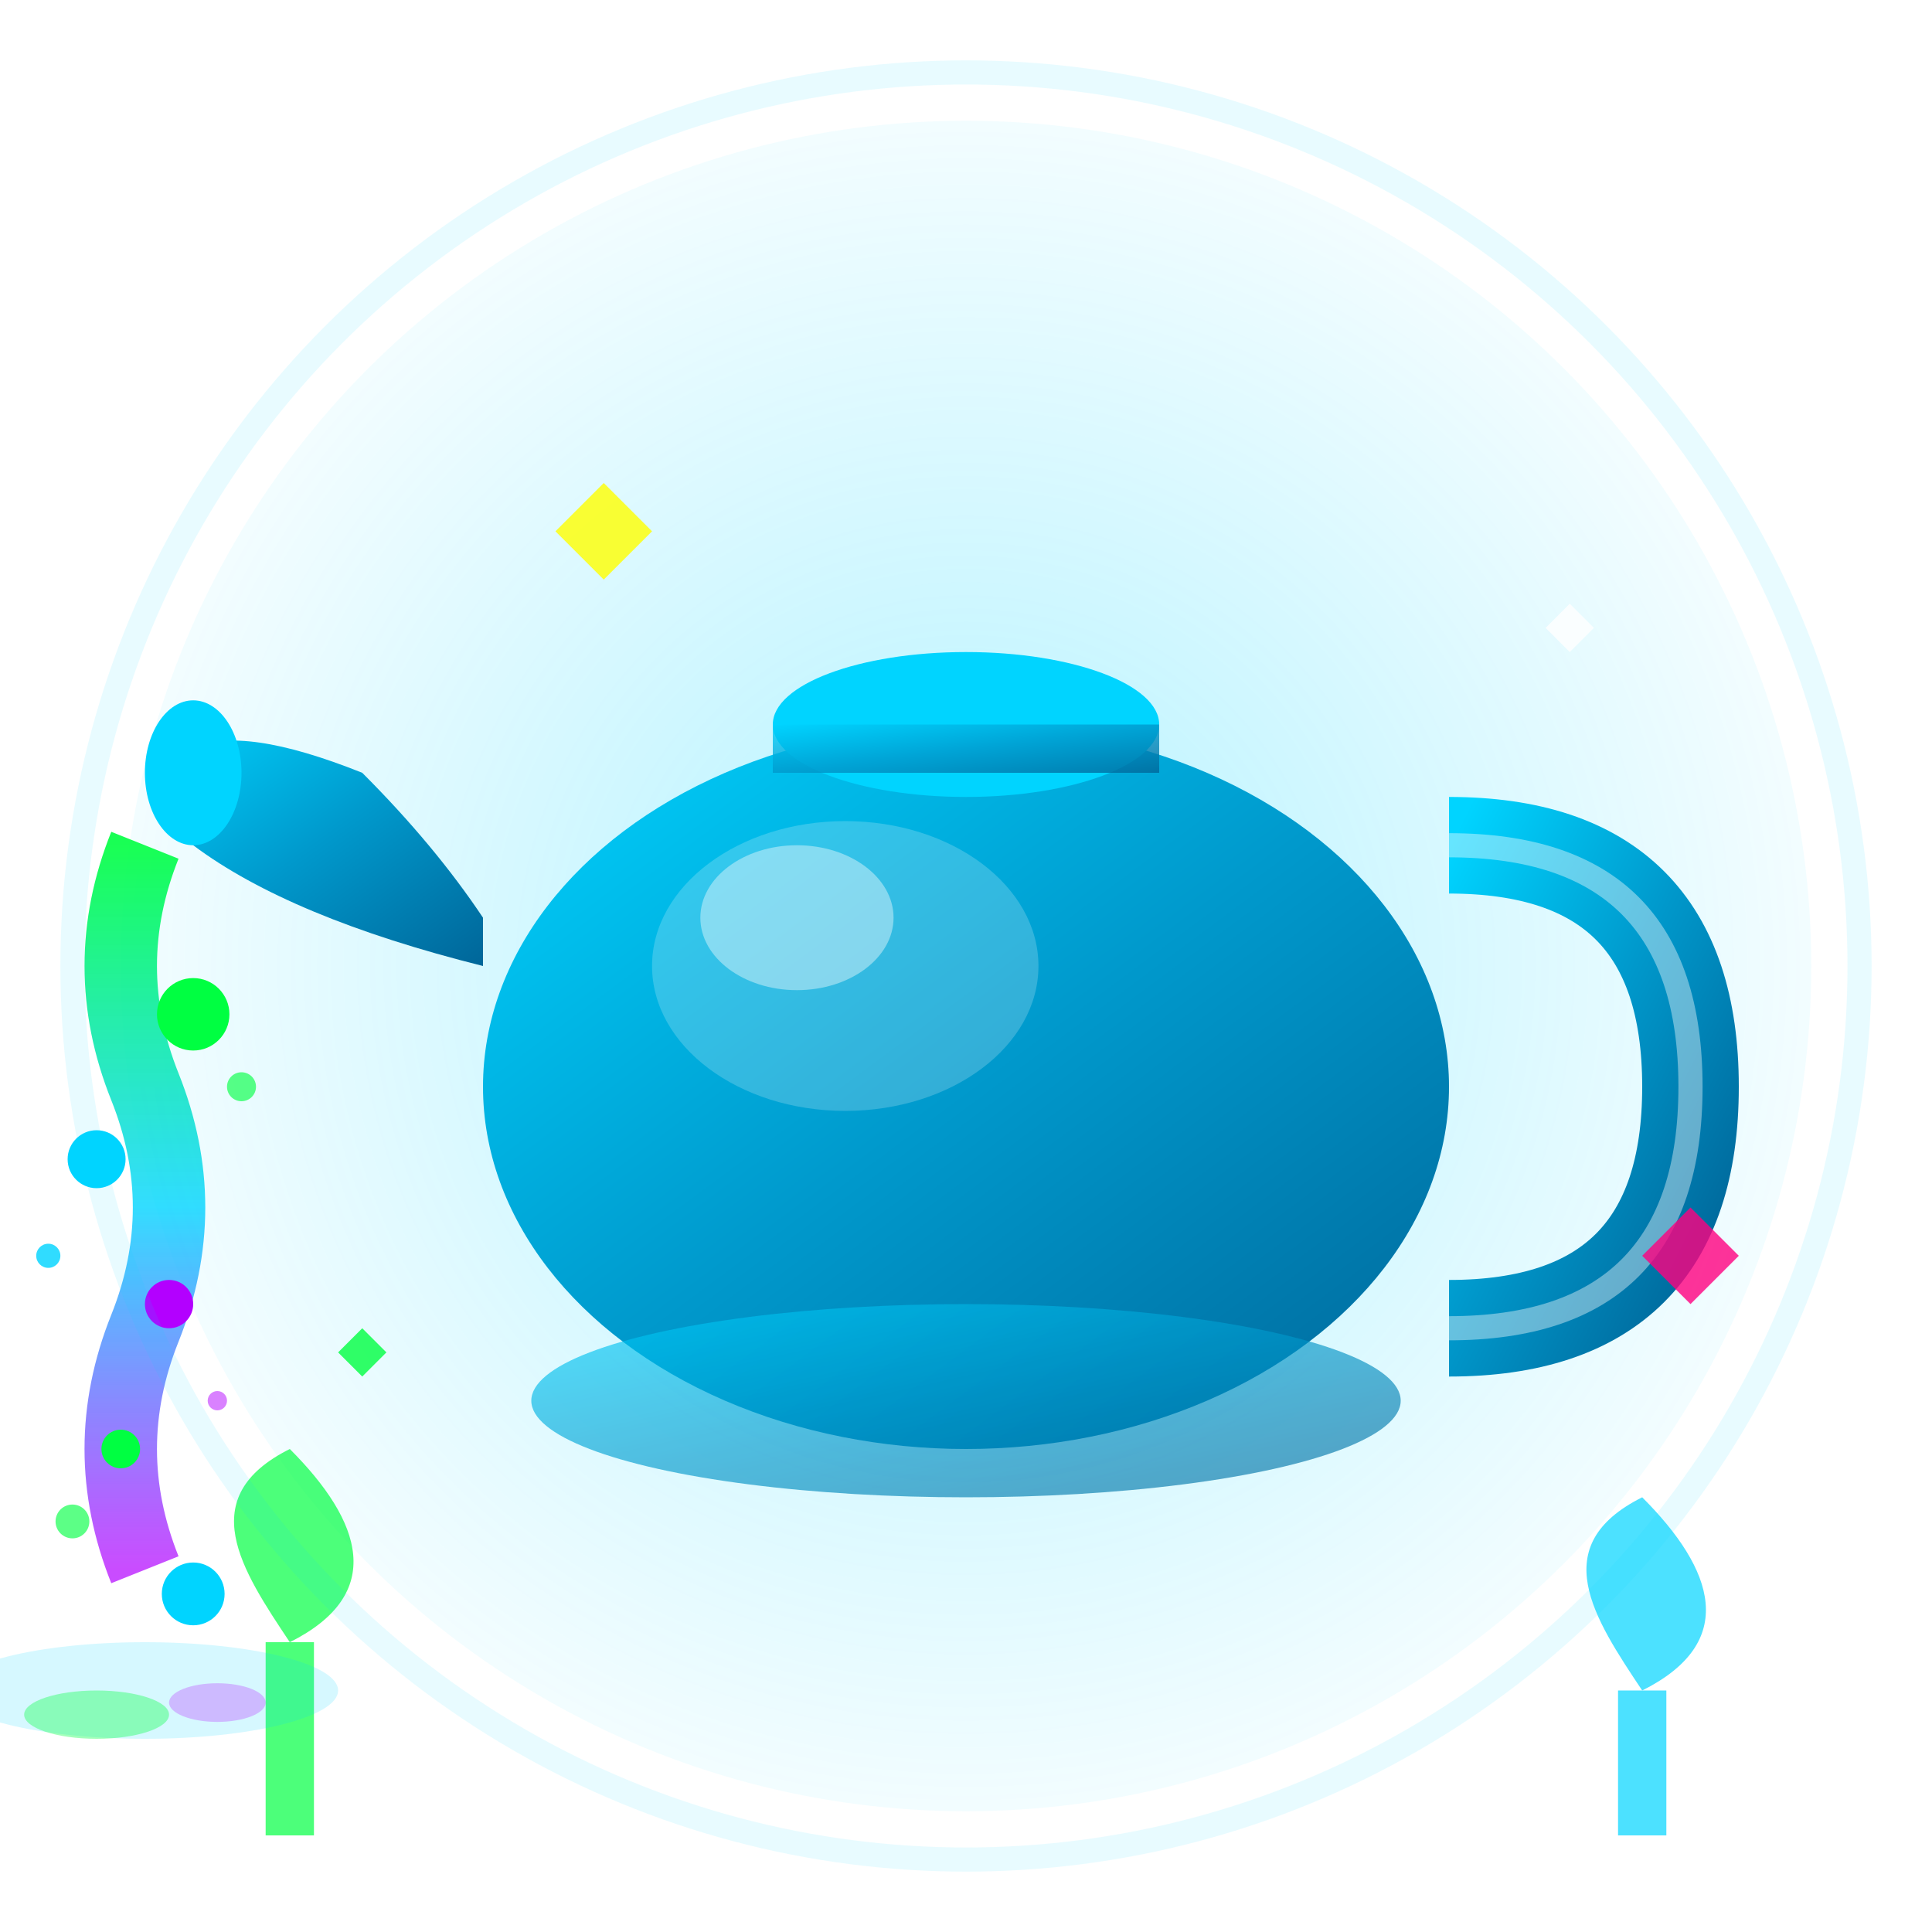 <svg width="80" height="80" viewBox="0 0 80 80" fill="none" xmlns="http://www.w3.org/2000/svg">
  <defs>
    <linearGradient id="canGradient" x1="0%" y1="0%" x2="100%" y2="100%">
      <stop offset="0%" style="stop-color:#00d4ff;stop-opacity:1" />
      <stop offset="50%" style="stop-color:#0099cc;stop-opacity:1" />
      <stop offset="100%" style="stop-color:#006699;stop-opacity:1" />
    </linearGradient>
    <linearGradient id="waterGradient" x1="0%" y1="0%" x2="0%" y2="100%">
      <stop offset="0%" style="stop-color:#00ff41;stop-opacity:0.9" />
      <stop offset="50%" style="stop-color:#00d4ff;stop-opacity:0.8" />
      <stop offset="100%" style="stop-color:#b300ff;stop-opacity:0.7" />
    </linearGradient>
    <filter id="neonGlow">
      <feGaussianBlur stdDeviation="3" result="coloredBlur"/>
      <feMerge> 
        <feMergeNode in="coloredBlur"/>
        <feMergeNode in="SourceGraphic"/>
      </feMerge>
    </filter>
    <filter id="strongGlow">
      <feGaussianBlur stdDeviation="4" result="coloredBlur"/>
      <feMerge> 
        <feMergeNode in="coloredBlur"/>
        <feMergeNode in="SourceGraphic"/>
      </feMerge>
    </filter>
    <radialGradient id="backgroundGlow" cx="50%" cy="50%" r="60%">
      <stop offset="0%" style="stop-color:#00d4ff;stop-opacity:0.3" />
      <stop offset="100%" style="stop-color:#00d4ff;stop-opacity:0" />
    </radialGradient>
  </defs>
  
  <!-- Background glow -->
  <circle cx="40" cy="40" r="35" fill="url(#backgroundGlow)"/>
  
  <!-- Main watering can body -->
  <ellipse cx="40" cy="45" rx="20" ry="15" fill="url(#canGradient)" filter="url(#neonGlow)"/>
  
  <!-- Can top/opening -->
  <ellipse cx="40" cy="30" rx="8" ry="3" fill="#00d4ff" filter="url(#neonGlow)"/>
  <rect x="32" y="30" width="16" height="2" fill="url(#canGradient)" opacity="0.8"/>
  
  <!-- Handle -->
  <path d="M60 35 Q70 35, 70 45 Q70 55, 60 55" 
        fill="none" stroke="url(#canGradient)" stroke-width="4" filter="url(#neonGlow)"/>
  <path d="M60 35 Q70 35, 70 45 Q70 55, 60 55" 
        fill="none" stroke="#ffffff" stroke-width="1" opacity="0.4"/>
  
  <!-- Spout -->
  <path d="M20 40 Q12 38, 8 35 Q6 33, 8 31 Q10 30, 15 32 Q18 35, 20 38" 
        fill="url(#canGradient)" filter="url(#neonGlow)"/>
  
  <!-- Spout opening -->
  <ellipse cx="8" cy="32" rx="2" ry="3" fill="#00d4ff" filter="url(#neonGlow)"/>
  
  <!-- Water stream with neon effect -->
  <g id="waterStream">
    <!-- Main water flow -->
    <path d="M6 35 Q4 40, 6 45 Q8 50, 6 55 Q4 60, 6 65" 
          fill="none" stroke="url(#waterGradient)" stroke-width="3" filter="url(#strongGlow)"/>
    
    <!-- Water droplets -->
    <circle cx="8" cy="42" r="1.5" fill="#00ff41" filter="url(#strongGlow)"/>
    <circle cx="4" cy="48" r="1.2" fill="#00d4ff" filter="url(#strongGlow)"/>
    <circle cx="7" cy="54" r="1" fill="#b300ff" filter="url(#strongGlow)"/>
    <circle cx="5" cy="60" r="0.8" fill="#00ff41" filter="url(#strongGlow)"/>
    <circle cx="8" cy="66" r="1.3" fill="#00d4ff" filter="url(#strongGlow)"/>
    
    <!-- Smaller splash droplets -->
    <circle cx="10" cy="45" r="0.6" fill="#00ff41" filter="url(#neonGlow)" opacity="0.8"/>
    <circle cx="2" cy="52" r="0.5" fill="#00d4ff" filter="url(#neonGlow)" opacity="0.9"/>
    <circle cx="9" cy="58" r="0.4" fill="#b300ff" filter="url(#neonGlow)" opacity="0.7"/>
    <circle cx="3" cy="63" r="0.7" fill="#00ff41" filter="url(#neonGlow)" opacity="0.8"/>
  </g>
  
  <!-- Can reflection/highlight -->
  <ellipse cx="35" cy="40" rx="8" ry="6" fill="#ffffff" opacity="0.2"/>
  <ellipse cx="33" cy="38" rx="4" ry="3" fill="#ffffff" opacity="0.4"/>
  
  <!-- Decorative plants around the can -->
  <g id="plants" opacity="0.7">
    <!-- Small plant on left -->
    <path d="M12 68 C10 65, 8 62, 12 60 C15 63, 16 66, 12 68" 
          fill="#00ff41" filter="url(#neonGlow)"/>
    <rect x="11" y="68" width="2" height="8" fill="#00ff41" filter="url(#neonGlow)"/>
    
    <!-- Small plant on right -->
    <path d="M68 70 C66 67, 64 64, 68 62 C71 65, 72 68, 68 70" 
          fill="#00d4ff" filter="url(#neonGlow)"/>
    <rect x="67" y="70" width="2" height="6" fill="#00d4ff" filter="url(#neonGlow)"/>
  </g>
  
  <!-- Sparkle effects -->
  <g id="sparkles" opacity="0.8">
    <path d="M25 20 L27 22 L25 24 L23 22 Z" fill="#ffff00" filter="url(#neonGlow)"/>
    <path d="M65 25 L66 26 L65 27 L64 26 Z" fill="#ffffff" filter="url(#neonGlow)"/>
    <path d="M70 50 L72 52 L70 54 L68 52 Z" fill="#ff0080" filter="url(#neonGlow)"/>
    <path d="M15 55 L16 56 L15 57 L14 56 Z" fill="#00ff41" filter="url(#neonGlow)"/>
  </g>
  
  <!-- Ground splash effect -->
  <g id="groundSplash" transform="translate(6, 70)">
    <ellipse cx="0" cy="0" rx="8" ry="2" fill="#00d4ff" opacity="0.4" filter="url(#neonGlow)"/>
    <ellipse cx="-2" cy="1" rx="3" ry="1" fill="#00ff41" opacity="0.6" filter="url(#neonGlow)"/>
    <ellipse cx="3" cy="0.5" rx="2" ry="0.8" fill="#b300ff" opacity="0.5" filter="url(#neonGlow)"/>
  </g>
  
  <!-- Outer glow ring -->
  <circle cx="40" cy="40" r="37" fill="none" stroke="#00d4ff" stroke-width="1" opacity="0.3" filter="url(#neonGlow)"/>
  
  <!-- Can base -->
  <ellipse cx="40" cy="58" rx="18" ry="4" fill="url(#canGradient)" opacity="0.8" filter="url(#neonGlow)"/>
</svg>
